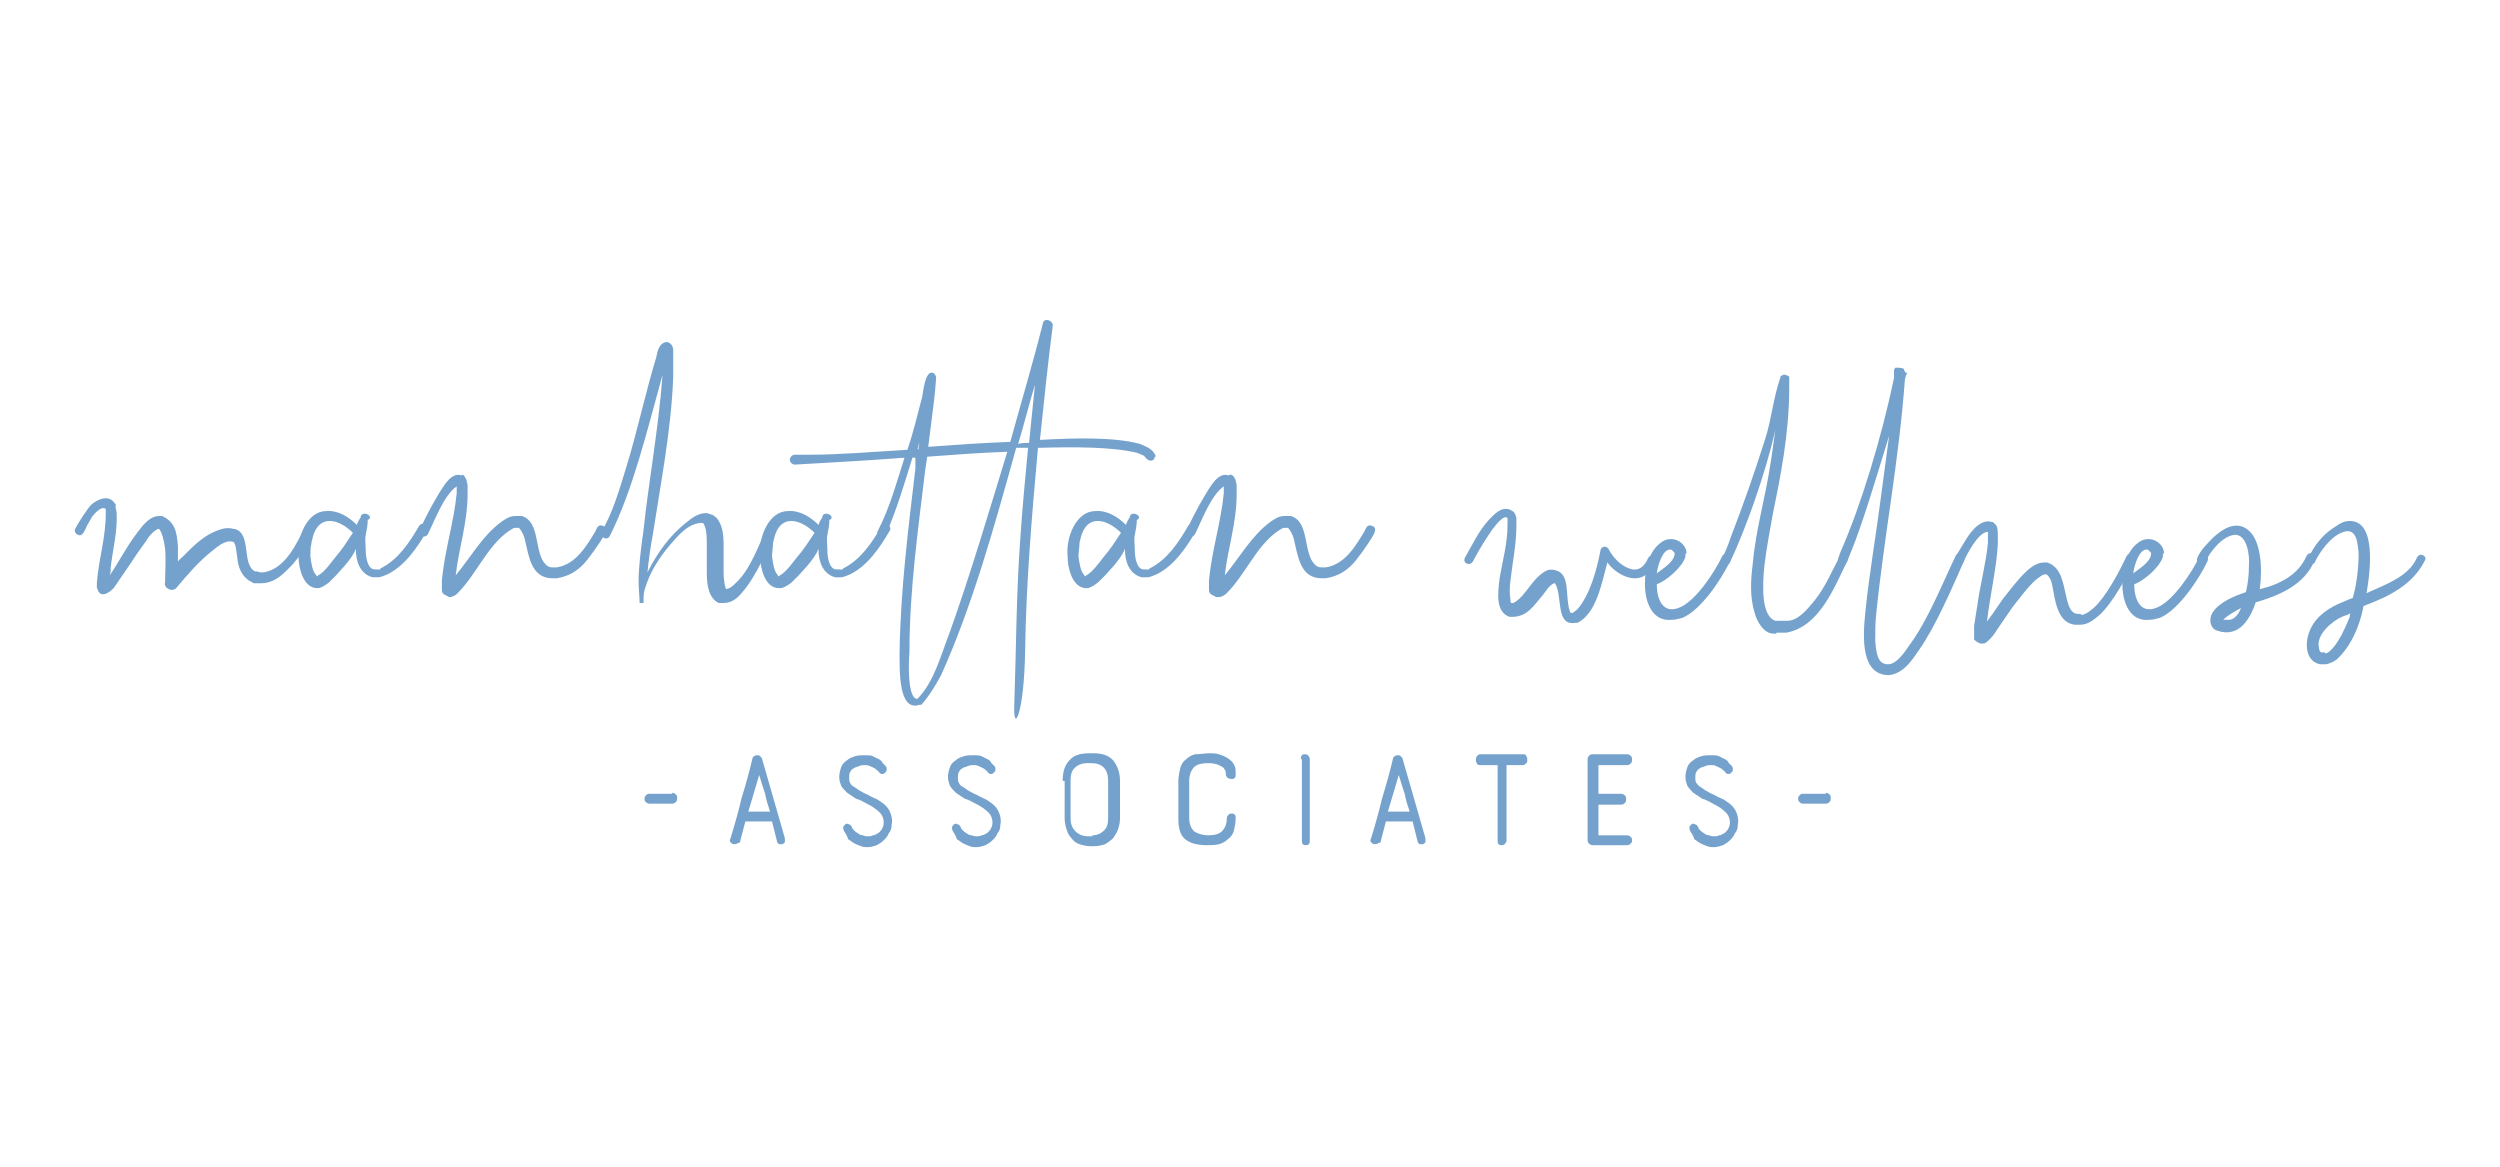 <svg xmlns="http://www.w3.org/2000/svg" xmlns:xlink="http://www.w3.org/1999/xlink" id="Layer_1" x="0px" y="0px" viewBox="0 0 252.9 118.1" style="enable-background:new 0 0 252.9 118.1;" xml:space="preserve"><style type="text/css">	.st0{fill:#75A2CC;}</style><g>	<g>		<g>			<path class="st0" d="M68,80.2c0.2,0,0.3,0.1,0.4,0.2c0.1,0.1,0.1,0.2,0.1,0.3c0,0.1,0,0.3-0.1,0.4c-0.1,0.1-0.2,0.2-0.4,0.2h-2.3    c-0.2,0-0.3-0.1-0.4-0.2c-0.1-0.1-0.1-0.2-0.1-0.3c0-0.1,0-0.2,0.1-0.3c0.1-0.1,0.2-0.2,0.3-0.2H68z"></path>			<path class="st0" d="M78.1,83.1h-2.7L74.9,85c0,0.2-0.1,0.3-0.3,0.3c-0.1,0.1-0.2,0.1-0.4,0.1c-0.1,0-0.2-0.1-0.3-0.2    c-0.1-0.1-0.1-0.2,0-0.4c0.4-1.3,0.8-2.7,1.1-4c0.4-1.3,0.8-2.7,1.1-4c0-0.1,0.1-0.3,0.2-0.3c0.1-0.1,0.2-0.1,0.3-0.1    c0.1,0,0.2,0,0.3,0.1c0.1,0.1,0.2,0.2,0.2,0.3l2.3,8c0,0.1,0,0.3,0,0.4c-0.1,0.1-0.2,0.2-0.3,0.2c-0.1,0-0.2,0-0.3,0    c-0.1-0.1-0.2-0.2-0.2-0.3L78.1,83.1z M75.7,82.1h2.2c-0.2-0.6-0.4-1.2-0.5-1.8c-0.2-0.6-0.4-1.2-0.6-1.9L75.7,82.1z"></path>			<path class="st0" d="M85.4,84.1c-0.1-0.2-0.1-0.3-0.1-0.4c0-0.1,0.1-0.2,0.2-0.3c0.1-0.1,0.2-0.1,0.4,0c0.1,0,0.2,0.1,0.3,0.3    c0,0.1,0.1,0.2,0.2,0.3c0.1,0.1,0.2,0.2,0.4,0.3c0.1,0.1,0.3,0.2,0.5,0.2c0.2,0.1,0.4,0.1,0.6,0.1c0.1,0,0.2,0,0.4-0.1    c0.2,0,0.3-0.1,0.5-0.2c0.2-0.1,0.3-0.3,0.4-0.4c0.1-0.2,0.2-0.4,0.2-0.7c0-0.3-0.1-0.7-0.4-1c-0.3-0.3-0.7-0.6-1.3-0.9    c-0.4-0.2-0.7-0.4-1.1-0.5c-0.3-0.2-0.6-0.4-0.9-0.6c-0.2-0.2-0.4-0.4-0.6-0.7c-0.1-0.3-0.2-0.5-0.2-0.9c0-0.4,0.1-0.7,0.2-1    c0.1-0.3,0.3-0.5,0.6-0.7c0.2-0.2,0.5-0.3,0.8-0.4c0.3-0.1,0.6-0.1,1-0.1c0.3,0,0.6,0,0.8,0.1c0.2,0.1,0.4,0.2,0.6,0.3    c0.2,0.1,0.3,0.2,0.4,0.4c0.1,0.1,0.2,0.2,0.3,0.3c0.1,0.1,0.1,0.3,0.1,0.4c0,0.1-0.1,0.2-0.2,0.3c-0.1,0.1-0.2,0.1-0.3,0.1    c-0.1,0-0.2-0.1-0.3-0.2c0-0.1-0.1-0.1-0.2-0.2c-0.1-0.1-0.2-0.2-0.3-0.2c-0.1-0.1-0.2-0.1-0.4-0.2s-0.3-0.1-0.5-0.1    c-0.2,0-0.4,0-0.6,0.1s-0.4,0.1-0.5,0.2c-0.2,0.1-0.3,0.2-0.4,0.4c-0.1,0.2-0.1,0.3-0.1,0.6c0,0.2,0,0.3,0.1,0.5s0.2,0.3,0.4,0.4    c0.2,0.1,0.4,0.3,0.6,0.4c0.2,0.1,0.5,0.3,0.8,0.4c0.3,0.2,0.6,0.3,1,0.5c0.3,0.2,0.6,0.4,0.8,0.6c0.2,0.2,0.4,0.5,0.5,0.8    c0.1,0.3,0.2,0.7,0.1,1.1c0,0.4-0.1,0.7-0.3,0.9c-0.1,0.3-0.3,0.5-0.5,0.7c-0.2,0.2-0.5,0.4-0.7,0.5c-0.3,0.1-0.6,0.2-0.9,0.2    c-0.2,0-0.5,0-0.7-0.1c-0.3-0.1-0.5-0.2-0.7-0.3c-0.2-0.1-0.4-0.3-0.6-0.4C85.7,84.5,85.5,84.3,85.4,84.1z"></path>			<path class="st0" d="M96.4,84.1c-0.1-0.2-0.1-0.3-0.1-0.4c0-0.1,0.1-0.2,0.2-0.3c0.1-0.1,0.2-0.1,0.4,0c0.1,0,0.2,0.1,0.3,0.3    c0,0.1,0.1,0.2,0.2,0.3c0.1,0.1,0.2,0.2,0.4,0.3c0.1,0.1,0.3,0.2,0.5,0.2c0.2,0.1,0.4,0.1,0.6,0.1c0.1,0,0.2,0,0.4-0.1    c0.2,0,0.3-0.1,0.5-0.2c0.2-0.1,0.3-0.3,0.4-0.4c0.1-0.2,0.2-0.4,0.2-0.7c0-0.3-0.1-0.7-0.4-1c-0.3-0.3-0.7-0.6-1.3-0.9    c-0.4-0.2-0.7-0.4-1.1-0.5c-0.3-0.2-0.6-0.4-0.9-0.6c-0.2-0.2-0.4-0.4-0.6-0.7c-0.1-0.3-0.2-0.5-0.2-0.9c0-0.4,0.1-0.7,0.2-1    c0.1-0.3,0.3-0.5,0.6-0.7c0.2-0.2,0.5-0.3,0.8-0.4c0.3-0.1,0.6-0.1,1-0.1c0.3,0,0.6,0,0.8,0.1c0.2,0.1,0.4,0.2,0.6,0.3    c0.2,0.1,0.3,0.2,0.4,0.4c0.1,0.1,0.2,0.2,0.3,0.3c0.1,0.1,0.1,0.3,0.1,0.4c0,0.1-0.1,0.2-0.2,0.3s-0.2,0.1-0.3,0.1    c-0.1,0-0.2-0.1-0.3-0.2c0-0.1-0.1-0.1-0.2-0.2c-0.1-0.1-0.2-0.2-0.3-0.2c-0.1-0.1-0.2-0.1-0.4-0.2s-0.3-0.1-0.5-0.1    c-0.2,0-0.4,0-0.6,0.1s-0.4,0.1-0.5,0.2c-0.2,0.1-0.3,0.2-0.4,0.4c-0.1,0.2-0.1,0.3-0.1,0.6c0,0.2,0,0.3,0.1,0.5s0.2,0.3,0.4,0.4    c0.2,0.1,0.4,0.3,0.6,0.4c0.2,0.1,0.5,0.3,0.8,0.4c0.3,0.2,0.6,0.3,1,0.5c0.3,0.2,0.6,0.4,0.8,0.6c0.2,0.2,0.4,0.5,0.5,0.8    c0.1,0.3,0.2,0.7,0.1,1.1c0,0.4-0.1,0.7-0.3,0.9c-0.1,0.3-0.3,0.5-0.5,0.7c-0.2,0.2-0.5,0.4-0.7,0.5c-0.3,0.1-0.6,0.2-0.9,0.2    c-0.2,0-0.5,0-0.7-0.1c-0.3-0.1-0.5-0.2-0.7-0.3c-0.2-0.1-0.4-0.3-0.6-0.4C96.7,84.5,96.5,84.3,96.4,84.1z"></path>			<path class="st0" d="M107.5,79c0-0.9,0.2-1.6,0.7-2.1c0.4-0.5,1.1-0.7,2-0.7h0.4c0.9,0,1.5,0.2,2,0.7c0.4,0.5,0.7,1.2,0.7,2.1    v3.8c0,0.4-0.1,0.8-0.2,1.1c-0.1,0.3-0.3,0.6-0.5,0.9c-0.2,0.2-0.5,0.4-0.8,0.6c-0.3,0.1-0.7,0.2-1.1,0.2h-0.4    c-0.4,0-0.8-0.1-1.1-0.2s-0.6-0.3-0.8-0.6c-0.2-0.2-0.4-0.5-0.5-0.9c-0.1-0.3-0.2-0.7-0.2-1.1V79z M110.5,84.5    c0.5,0,0.9-0.2,1.2-0.5c0.3-0.3,0.4-0.7,0.4-1.3V79c0-1.2-0.6-1.8-1.7-1.8h-0.4c-0.6,0-1,0.2-1.3,0.5c-0.3,0.3-0.4,0.7-0.4,1.3    v3.8c0,0.6,0.2,1,0.5,1.3c0.3,0.3,0.7,0.5,1.3,0.5H110.5z"></path>			<path class="st0" d="M122.3,76.2c0.3,0,0.7,0,1,0.1c0.3,0.1,0.6,0.2,0.9,0.4c0.3,0.2,0.5,0.4,0.6,0.6c0.2,0.3,0.2,0.6,0.2,1    c0,0.2,0,0.3-0.1,0.4c-0.1,0.1-0.2,0.1-0.3,0.1c-0.1,0-0.2,0-0.4-0.1c-0.1-0.1-0.2-0.2-0.2-0.4c0,0,0-0.1,0-0.2    c0-0.1-0.1-0.2-0.2-0.4c-0.1-0.1-0.3-0.2-0.5-0.3c-0.2-0.1-0.6-0.2-1-0.2c-0.7,0-1.2,0.1-1.5,0.4c-0.3,0.3-0.5,0.8-0.5,1.4v3.7    c0,0.7,0.2,1.1,0.5,1.4c0.3,0.2,0.8,0.4,1.4,0.4c0.6,0,1.1-0.1,1.4-0.4s0.5-0.7,0.5-1.3c0-0.2,0.1-0.3,0.2-0.4    c0.1-0.1,0.2-0.1,0.3-0.1c0.1,0,0.2,0,0.3,0.1c0.1,0.1,0.1,0.2,0.1,0.4c0,0.5-0.1,0.9-0.2,1.3c-0.1,0.3-0.3,0.6-0.6,0.8    c-0.2,0.2-0.5,0.4-0.9,0.5c-0.4,0.1-0.7,0.1-1.2,0.1c-1,0-1.7-0.2-2.2-0.6c-0.5-0.4-0.7-1.1-0.7-2.1v-3.7c0-0.5,0.1-1,0.2-1.4    c0.1-0.4,0.3-0.7,0.6-0.9c0.2-0.2,0.5-0.4,0.9-0.5C121.4,76.3,121.9,76.2,122.3,76.2z"></path>			<path class="st0" d="M131.6,76.8c0-0.2,0-0.3,0.1-0.4c0.1-0.1,0.2-0.1,0.3-0.1s0.2,0,0.3,0.1s0.2,0.2,0.2,0.4v8.2    c0,0.2,0,0.3-0.1,0.4c-0.1,0.1-0.2,0.1-0.3,0.1c-0.1,0-0.2,0-0.3-0.1c-0.1-0.1-0.1-0.2-0.1-0.4V76.8z"></path>			<path class="st0" d="M142.9,83.1h-2.7l-0.5,1.9c0,0.2-0.1,0.3-0.3,0.3c-0.1,0.1-0.2,0.1-0.4,0.1c-0.1,0-0.2-0.1-0.3-0.2    c-0.1-0.1-0.1-0.2,0-0.4c0.4-1.3,0.8-2.7,1.1-4c0.4-1.3,0.8-2.7,1.1-4c0-0.1,0.1-0.3,0.2-0.3c0.1-0.1,0.2-0.1,0.3-0.1    c0.1,0,0.2,0,0.3,0.1c0.1,0.1,0.2,0.2,0.2,0.3l2.3,8c0,0.1,0,0.3,0,0.4c-0.1,0.1-0.2,0.2-0.3,0.2c-0.1,0-0.2,0-0.3,0    c-0.1-0.1-0.2-0.2-0.2-0.3L142.9,83.1z M140.4,82.1h2.2c-0.2-0.6-0.4-1.2-0.5-1.8c-0.2-0.6-0.4-1.2-0.6-1.9L140.4,82.1z"></path>			<path class="st0" d="M154.1,76.3c0.2,0,0.3,0.1,0.3,0.2c0.1,0.1,0.1,0.2,0.1,0.4s0,0.2-0.1,0.3c-0.1,0.1-0.2,0.2-0.3,0.2h-1.7    v7.6c0,0.2-0.1,0.3-0.2,0.4s-0.2,0.1-0.3,0.1c-0.1,0-0.2,0-0.3-0.1c-0.1-0.1-0.1-0.2-0.1-0.4v-7.6h-1.8c-0.2,0-0.3-0.1-0.3-0.2    c-0.1-0.1-0.1-0.2-0.1-0.3s0-0.3,0.1-0.4c0.1-0.1,0.2-0.2,0.3-0.2H154.1z"></path>			<path class="st0" d="M160.6,76.8c0-0.2,0.1-0.3,0.2-0.4c0.1-0.1,0.2-0.1,0.4-0.1h3.4c0.2,0,0.3,0.1,0.4,0.2    c0.1,0.1,0.1,0.2,0.1,0.3c0,0.1,0,0.3-0.1,0.4c-0.1,0.1-0.2,0.2-0.4,0.2h-2.9v2.9h2.3c0.2,0,0.3,0.1,0.4,0.2    c0.1,0.1,0.1,0.2,0.1,0.3c0,0.1,0,0.3-0.1,0.4c-0.1,0.1-0.2,0.2-0.4,0.2h-2.3v3.1h2.9c0.2,0,0.3,0.1,0.4,0.2    c0.1,0.1,0.1,0.2,0.1,0.3c0,0.1,0,0.2-0.1,0.3c-0.1,0.1-0.2,0.2-0.4,0.2h-3.4c-0.1,0-0.2,0-0.4-0.1c-0.1-0.1-0.2-0.2-0.2-0.4    V76.8z"></path>			<path class="st0" d="M171,84.1c-0.1-0.2-0.1-0.3-0.1-0.4c0-0.1,0.1-0.2,0.2-0.3c0.1-0.1,0.2-0.1,0.4,0c0.1,0,0.2,0.1,0.3,0.3    c0,0.1,0.1,0.2,0.2,0.3c0.1,0.1,0.2,0.2,0.4,0.3c0.1,0.1,0.3,0.2,0.5,0.2c0.2,0.1,0.4,0.1,0.6,0.1c0.1,0,0.2,0,0.4-0.1    c0.2,0,0.3-0.1,0.5-0.2c0.2-0.1,0.3-0.3,0.4-0.4c0.1-0.2,0.2-0.4,0.2-0.7c0-0.3-0.1-0.7-0.4-1c-0.3-0.3-0.7-0.6-1.3-0.9    c-0.4-0.2-0.7-0.4-1.1-0.5c-0.3-0.2-0.6-0.4-0.9-0.6c-0.2-0.2-0.4-0.4-0.6-0.7c-0.1-0.3-0.2-0.5-0.2-0.9c0-0.4,0.1-0.7,0.2-1    c0.1-0.3,0.3-0.5,0.6-0.7c0.2-0.2,0.5-0.3,0.8-0.4c0.3-0.1,0.6-0.1,1-0.1c0.3,0,0.6,0,0.8,0.1c0.2,0.1,0.4,0.2,0.6,0.3    c0.2,0.1,0.3,0.2,0.4,0.4c0.1,0.1,0.2,0.2,0.3,0.3c0.1,0.1,0.1,0.3,0.1,0.4c0,0.1-0.1,0.2-0.2,0.3c-0.1,0.1-0.2,0.1-0.3,0.1    c-0.1,0-0.2-0.1-0.3-0.2c0-0.1-0.1-0.1-0.2-0.2c-0.1-0.1-0.2-0.2-0.3-0.2c-0.1-0.1-0.2-0.1-0.4-0.2c-0.1-0.1-0.3-0.1-0.5-0.1    c-0.2,0-0.4,0-0.6,0.1c-0.2,0.1-0.4,0.1-0.5,0.2c-0.2,0.1-0.3,0.2-0.4,0.4c-0.1,0.2-0.1,0.3-0.1,0.6c0,0.2,0,0.3,0.1,0.5    c0.1,0.1,0.2,0.3,0.4,0.4c0.2,0.1,0.4,0.3,0.6,0.4c0.2,0.1,0.5,0.3,0.8,0.4c0.3,0.2,0.6,0.3,1,0.5c0.3,0.2,0.6,0.4,0.8,0.6    c0.2,0.2,0.4,0.5,0.5,0.8c0.1,0.3,0.2,0.7,0.1,1.1c0,0.4-0.1,0.7-0.3,0.9c-0.1,0.3-0.3,0.5-0.5,0.7c-0.2,0.2-0.5,0.4-0.7,0.5    c-0.3,0.1-0.6,0.2-0.9,0.2c-0.2,0-0.5,0-0.7-0.1c-0.3-0.1-0.5-0.2-0.7-0.3c-0.2-0.1-0.4-0.3-0.6-0.4    C171.3,84.5,171.1,84.3,171,84.1z"></path>			<path class="st0" d="M184.7,80.2c0.2,0,0.3,0.1,0.4,0.2c0.1,0.1,0.1,0.2,0.1,0.3c0,0.1,0,0.3-0.1,0.4c-0.1,0.1-0.2,0.2-0.4,0.2    h-2.3c-0.2,0-0.3-0.1-0.4-0.2c-0.1-0.1-0.1-0.2-0.1-0.3c0-0.1,0-0.2,0.1-0.3c0.1-0.1,0.2-0.2,0.3-0.2H184.7z"></path>		</g>	</g>	<g>		<g>			<path class="st0" d="M159.6,63h-0.2c-2.1,0.4-1.3-2.8-2.1-4c-0.5,0-1.1,1.1-1.4,1.4c-0.7,0.8-1.4,2-2.9,2c-0.1,0-0.2,0-0.3,0    c-1.4-0.5-1.2-2.3-1-3.9c0.3-1.8,0.8-3.5,0.8-5.4c0-0.2,0-0.3,0-0.5c0-0.1,0-0.2,0-0.2c-0.7-0.7-3.1,3.6-3.5,4.4    c-0.3,0.5-1.1,0.2-0.8-0.4c0.8-1.4,1.4-2.7,2.4-3.8c0.5-0.5,1.4-1.6,2.4-0.9c0,0,0.2,0.1,0.2,0.2c0.1,0.1,0.2,0.4,0.2,0.6    c0,0.2,0,0.4,0,0.6c0,2-0.4,3.8-0.6,5.6c-0.1,0.7-0.1,1.4,0,2c0,0.1,0,0.3,0.1,0.3h0.2c1.3-0.7,1.9-2.6,3.4-3.3    c0.2-0.1,0.6-0.1,0.9,0c1.5,0.4,0.9,2.7,1.4,4.1c0,0.1,0.1,0.2,0.1,0.2h0.1l0.1,0c0.1-0.1,0.3-0.2,0.5-0.4    c1.2-1.4,1.9-3.8,2.3-5.9c0-0.2,0.2-0.4,0.4-0.4c0.2,0,0.3,0.1,0.4,0.2c0.4,0.8,1.2,1.7,2.1,2c1,0.4,1.6-0.3,1.9-1    c0.3-0.6,1.1-0.3,0.8,0.3c-0.3,0.8-1,1.7-2.1,1.7c-1.2,0-2.3-0.9-2.8-1.6C162,59.1,161.5,62,159.6,63z"></path>			<path class="st0" d="M170.5,56c0,0.1,0,0.2,0,0.3c-0.3,1.1-2,2.5-2.9,2.8c0,1.5,0.6,3,2.2,2.4c1.7-0.6,3.7-3.7,4.4-5.2    c0.3-0.6,1.1-0.2,0.8,0.5c-0.8,1.7-2.9,4.9-4.8,5.7c-0.4,0.1-0.7,0.2-1.1,0.2c-1.9,0.2-2.7-1.7-2.7-3.6c0-1.8,0.5-3.4,1.6-4.2    c1-0.8,2.4-0.2,2.6,0.9V56z M169,55.6c-0.8-0.1-1.3,1.6-1.4,2.4c0.5-0.4,1.7-1.1,1.8-1.9v-0.2C169.3,55.9,169.2,55.6,169,55.6z"></path>			<path class="st0" d="M179.7,64.1c-0.1,0-0.2,0-0.3,0c-1,0-1.7-1.3-1.9-2.1c-0.5-1.6-0.4-3.3-0.2-4.9c0.3-3.5,1.3-6.8,1.8-10.2    c0.2-1.1,0.3-2.2,0.5-3.4c-1.1,4.7-3,10-4.6,13.4c-0.2,0.5-1.1,0.2-0.8-0.4c0.3-0.6,0.6-1.3,0.9-2.2c1.2-3.1,2.4-6.5,3.5-10    c0.6-1.9,0.8-4.1,1.5-6.1l0,0c0,0,0,0,0-0.1c0,0,0.2-0.2,0.4-0.2c0.2,0,0.5,0.2,0.5,0.2c0,0,0,0.1,0,0.1v1c0,4.7-0.9,9.1-1.7,13    c-0.3,1.7-0.6,3.3-0.8,4.9c-0.2,1.9-0.4,5.2,1.1,5.7c0.1,0,0.1,0,0.2,0c0,0,0.1,0,0.2,0h0.4c0.1,0,0.2,0,0.2,0l0.2,0    c1.2,0,2.2-1.4,2.8-2.1c1.1-1.4,1.7-2.9,2.5-4.4c0.3-0.5,1.1-0.2,0.8,0.4c-1.3,2.6-2.8,6.7-6.2,7.3c-0.1,0-0.2,0-0.3,0H179.7z"></path>			<path class="st0" d="M191,67.2c0.9,0,1.8-1.4,2.2-2c1.8-2.4,3.4-6.4,4.6-8.9c0.3-0.7,1.1-0.2,0.9,0.4c-1.1,2.5-2.9,6.7-4.6,9.1    c-0.7,1-1.5,2.3-3,2.5c-2.8,0-2.7-3.6-2.4-6.4c0.4-3.9,1.1-7.9,1.6-11.8l0.8-6c-1.3,4.2-2.7,9-4,12.1c-0.3,0.6-0.3,1.1-0.9,0.9    c-0.5-0.2-0.2-0.7,0-1.3c2-4.5,4.2-11.7,5.4-17.6l0-0.4l0-0.2l0-0.1c0,0,0,0,0-0.1c0,0,0,0,0.1-0.1c-0.3-0.2,1.1-0.1,0.9,0.1    c0.1,0.2,0.1,0.1,0.1,0.2c0,0.1,0.1,0.1,0.2,0.1v0.1l-0.1,0.2l-0.1,0.4c-0.6,8.2-2.1,15.8-2.9,23.7c-0.1,0.9-0.1,1.9-0.1,2.7    C189.8,66,189.9,67.2,191,67.2z"></path>			<path class="st0" d="M210.5,62.2c0.5,0,0.9-0.4,1.3-0.7c1.3-1.2,2.6-3.7,3.3-5.2c0.3-0.6,1.2-0.3,0.9,0.3    c-0.8,1.6-2.2,4.3-3.6,5.6c-0.5,0.4-1.1,1-2,1h-0.5c-1.8-0.2-2-2.5-2.3-4c-0.1-0.6-0.4-1-0.6-1.1c0,0,0,0,0,0c0,0,0,0-0.1,0l0,0    c-0.3,0-0.6,0.3-0.9,0.5c-0.9,0.8-1.6,1.8-2.4,2.8l-1.1,1.6c-0.5,0.7-0.9,1.5-1.6,2c0,0-0.1,0.1-0.3,0.1h-0.3    c-0.2-0.1-0.4-0.2-0.6-0.4c0,0,0-0.1,0-0.1c0,0,0-0.1,0-0.2c0-0.5,0-0.8,0-1.1l0.3-1.9c0.3-2.2,0.9-4.4,1.1-6.5    c0-0.2,0-0.5,0-0.7v-0.4c-1,0-2.2,2.4-2.5,3.1c-0.3,0.5-1,0-0.8-0.5c0.3-0.6,0.6-1,1-1.7c0.3-0.5,1.4-2.3,2.7-1.9h0l0.1,0    c0,0,0.2,0.2,0.3,0.3c0.2,0.2,0.2,0.8,0.2,1.1V55c-0.1,2.3-0.8,5.3-1.1,7.9c0.1-0.2,0.3-0.4,0.5-0.7l1.1-1.6c0.8-1,1.6-2.1,2.6-3    c0.4-0.3,0.9-0.7,1.6-0.7h0.3c1.5,0.5,1.6,2.2,2,3.8c0.2,0.7,0.4,1.3,1,1.4H210.5z"></path>			<path class="st0" d="M218.8,56c0,0.1,0,0.2,0,0.3c-0.3,1.1-2,2.5-2.9,2.8c0,1.5,0.6,3,2.2,2.4c1.7-0.6,3.7-3.7,4.4-5.2    c0.3-0.6,1.1-0.2,0.8,0.5c-0.8,1.7-2.9,4.9-4.8,5.7c-0.4,0.1-0.7,0.2-1.1,0.2c-1.9,0.2-2.7-1.7-2.7-3.6c0-1.8,0.5-3.4,1.6-4.2    c1-0.8,2.4-0.2,2.6,0.9V56z M217.2,55.6c-0.8-0.1-1.3,1.6-1.4,2.4c0.5-0.4,1.7-1.1,1.8-1.9v-0.2    C217.5,55.9,217.4,55.6,217.2,55.6z"></path>			<path class="st0" d="M226.1,54.1c-1.3,0.1-2.5,1.7-3,2.7c-0.2,0.5-1.1,0.2-0.8-0.4c0.2-0.5,0.6-1,0.9-1.3    c0.7-0.8,2.6-2.8,4.2-1.5c1.3,1,1.5,3.8,1.2,6c2.1-0.5,3.9-1.5,4.7-3.3c0.3-0.7,1.1-0.2,0.8,0.5c-1,2.3-3.4,3.4-5.8,4.1    c0,0,0,0-0.1,0c-0.5,1.5-1.6,3.7-3.9,2.9c-0.7-0.2-0.9-1.1-0.5-1.8c0.7-1.1,2.2-1.7,3.4-2.1v0c0.2-0.9,0.3-1.7,0.3-2.6    C227.6,56.1,227.3,54.1,226.1,54.1z M226.7,61.5c-0.7,0.4-1.3,0.7-1.8,1.2h0.1c0.2,0,0.4,0,0.5,0C226,62.7,226.5,62.1,226.7,61.5    z"></path>			<path class="st0" d="M233.6,56.3c0.5-1.1,1.3-2.1,2.3-2.8c0.5-0.3,1-0.8,1.8-0.8c2.7,0,2.1,5,1.7,7.3c2-0.9,4.3-1.7,5.1-3.6    c0.3-0.6,1.1-0.1,0.8,0.3c-1.2,2.4-3.5,3.6-6.2,4.6c-0.4,2.1-1.3,4.1-2.7,5.4c-0.3,0.2-0.6,0.4-1.1,0.5h-0.6    c-1.5-0.3-1.6-2.2-1-3.5c0.6-1.4,2-2.3,3.3-2.8l0.7-0.3c0.1,0,0.2-0.1,0.3-0.1c0.4-1.3,0.6-3.1,0.6-4.5c-0.1-1.1-0.2-2.6-1.5-2.2    c-1.3,0.4-2.4,2-2.9,3C234.1,57.3,233.3,56.9,233.6,56.3z M235.2,66.1c0.3,0,0.6-0.3,1-0.8c0.6-0.8,1.1-1.9,1.5-2.9    c0-0.1,0-0.3,0.1-0.4c-0.2,0.2-0.7,0.3-0.9,0.4c-0.9,0.4-2.7,1.8-2.3,3.2c0,0.2,0.1,0.3,0.2,0.4c0,0,0.1,0,0.1,0H235.2z"></path>		</g>		<g>			<path class="st0" d="M80.4,47c-0.2,0-0.5-0.2-0.5-0.5c0-0.2,0.2-0.5,0.5-0.5c0,0,0.5,0,1.5,0c3,0,6.5-0.3,9.9-0.5    c0.6-1.8,1-3.5,1.5-5.4c0.1-0.6,0.3-2.5,1-2.4c0.2,0,0.4,0.3,0.4,0.5c-0.1,1.6-0.3,3.1-0.5,4.6l-0.3,2.4c2.7-0.2,5.5-0.4,8.3-0.5    c1.1-4,2.3-8,3.3-12h0c0.1-0.6,1-0.3,1,0.2c-0.5,3.9-0.9,7.8-1.3,11.6c3.5-0.2,7.5-0.3,10.1,0.4c0.7,0.3,1.3,0.5,1.6,1.2    c0,0.1,0,0.2-0.1,0.1c0,0.2-0.1,0.4-0.4,0.4c-0.3,0-0.5-0.3-0.6-0.4c0-0.1-0.3-0.2-0.8-0.4c-2.5-0.6-6.3-0.6-9.8-0.5h-0.2    c-0.6,6.7-1.2,13.6-1.3,20.6c-0.1,6.3-1.2,8.4-1.1,5.5c0.2-5.8,0.2-11.2,0.6-16.7c0.2-3.1,0.5-6.3,0.8-9.4c-0.4,0-0.8,0-1.2,0    c-2.2,7.9-4.4,15.9-7.6,23c-0.6,1.1-1.2,2.1-2,3h0l-0.1,0h-0.1C90.9,72,91,67.9,91,66c0.1-6.5,0.9-12.6,1.6-18.6l0-1.1h-0.3v0    c-0.8,2.6-1.6,5.3-2.7,7.8c-0.2,0.5-1.1,0.2-0.8-0.4c1.2-2.3,1.9-4.9,2.7-7.4C87.7,46.6,83.7,46.8,80.4,47z M92.8,70.7    C92.8,70.7,92.9,70.7,92.8,70.7c1.7-1.7,2.4-4.5,3.3-6.8c2.1-5.9,3.9-12,5.8-18.2c-2.7,0.1-5.5,0.3-8.1,0.5l-0.2,1.3    c-0.7,5.9-1.6,12.1-1.6,18.5C91.9,67.1,91.8,70.7,92.8,70.7z M92.9,45.5l0.1-0.7c-0.1,0.2-0.1,0.4-0.2,0.7    C92.8,45.4,92.9,45.4,92.9,45.5z M104.1,44.8c0.2-1.9,0.4-3.9,0.6-5.9c-0.6,2-1.1,4-1.7,6C103.4,44.8,103.8,44.8,104.1,44.8z"></path>			<path class="st0" d="M16.1,53.5L16.1,53.5c-0.4,0-1.1,0.8-1.3,1.2l-1,1.4c-0.7,1.1-1.5,2.2-2.3,3.4c-0.5,0.5-1.3,1-1.6,0.2    c0-0.1-0.1-0.2-0.1-0.2c0-0.3,0-0.4,0-0.6c0.2-2.4,0.9-4.5,0.9-7c0-0.1,0-0.3,0-0.3v0l0-0.1c-0.4-0.4-1.2,0.5-1.4,0.8    c-0.1,0.2-0.3,0.5-0.4,0.7c-0.2,0.3-0.5,1.4-1,1.1c-0.3-0.1-0.4-0.4-0.3-0.6c0.3-0.6,1.4-2.3,1.7-2.5c0.6-0.5,1.7-1,2.3-0.1    c0,0,0.1,0.1,0.1,0.1c0,0,0,0,0,0l0,0.1c0,0,0,0.1,0,0.2c0,0.2,0.1,0.4,0.1,0.6c0.1,1.9-0.4,3.7-0.6,5.5c0,0.3,0,0.5-0.1,0.8    c0.9-1.3,1.7-2.9,2.7-4.2c0.4-0.5,1.2-1.8,2.3-1.8h0.3c1.3,0.6,1.5,1.6,1.6,3.1v1.5c0.1-0.1,0.2-0.3,0.4-0.4    c1.2-1.2,2.3-2.4,4.1-2.9c0.3-0.1,0.8-0.1,1.1,0h0.1c1.8,0.4,0.7,3.6,2.1,4.3H26l0.3,0.1h0.4c2.2-0.4,3.3-2.9,4.2-4.7    c0.2-0.5,1.1-0.2,0.9,0.4c-0.4,0.8-0.9,1.7-1.3,2.4l-0.9,1.1c-0.8,0.8-1.7,1.9-3.2,1.9c-0.1,0-0.3,0-0.5,0c-0.1,0-0.1,0-0.2,0    c-0.1,0-0.2-0.1-0.2-0.1h0l0,0c-0.9-0.4-1.4-1.3-1.5-2.5c-0.1-0.6-0.1-1.3-0.4-1.6c0,0,0,0,0,0h-0.1c-0.7-0.2-1.5,0.5-2,0.9    c-1.4,1.1-2.5,2.4-3.6,3.7c-0.4,0.6-1.4,0.1-1.2-0.5l0,0c0-1.1,0.1-2.3,0-3.4C16.6,54.7,16.4,53.9,16.1,53.5z"></path>			<path class="st0" d="M32.1,59.5c-1.4,0-1.9-2-1.9-3.2c-0.2-2,0.9-4.6,2.8-4.6c1.3-0.1,2.4,0.7,3.1,1.4c0.1-0.3,0.2-0.5,0.4-0.8    v-0.1c0.3-0.6,1.4,0.1,0.7,0.4c0,0.5-0.1,1-0.2,1.5c-0.1,0.5,0,1,0,1.6c0,0.7,0.2,1.9,0.9,1.9h0.3c0,0,0.2,0.1,0.3-0.1    c1.8-0.9,2.9-2.6,3.9-4.3c0.3-0.5,1.1,0,0.8,0.5c-1,1.7-2.2,3.5-4,4.4c-0.3,0.1-0.6,0.3-1,0.3h-0.5c-1.2-0.3-1.7-1.5-1.7-2.8    v-0.1c-0.2,0.6-0.7,1.2-1.1,1.7l-0.9,1l-0.7,0.7c-0.1,0.1-0.7,0.5-0.8,0.5h0C32.4,59.5,32.2,59.5,32.1,59.5z M31.4,56.3    c0.1,0.7,0.2,1.5,0.6,1.9c0,0,0,0.1,0.1,0.1c0,0,0.1-0.1,0.1-0.1c0.6-0.3,1.3-1.3,1.7-1.8c0.7-0.8,1.2-1.6,1.8-2.5    c-1.4-1.4-3.5-2-4.1,0.6c0,0.1-0.1,0.3-0.1,0.5C31.4,55.4,31.4,55.8,31.4,56.3z"></path>			<path class="st0" d="M47,48.2C47,48.2,47,48.2,47,48.2c0.1,0.2,0.2,0.3,0.2,0.4c0,0.2,0.1,0.3,0.1,0.5v0.9c0,2.9-0.9,5.5-1.2,8.2    c1.5-1.8,2.7-4,4.6-5.4c0.3-0.2,0.8-0.6,1.4-0.6h0.4l0.1,0c0,0,0.1,0,0.2,0c1.9,0.6,1.2,3.7,2.4,4.9c0.2,0.2,0.4,0.3,0.7,0.3h0.4    c2-0.3,3.1-2.3,3.9-3.6c0.2-0.4,0.3-0.8,0.8-0.6c0.3,0.1,0.4,0.3,0.2,0.8c-0.6,1.1-1.8,2.7-2.2,3.1c-0.6,0.6-1.4,1.2-2.7,1.4    h-0.4c-2.2,0-2.4-2.3-2.8-3.9c-0.1-0.5-0.4-1-0.6-1.2c0,0,0,0-0.1,0h-0.1l-0.1,0h0c0,0,0,0-0.1,0c-0.2,0-0.4,0.2-0.6,0.3    c-2.2,1.5-3.3,4.4-5.2,6.3c-0.1,0.1-0.3,0.3-0.7,0.4h-0.2c-0.2-0.2-0.7-0.2-0.7-0.7v-0.5c0-0.2,0-0.3,0-0.5    c0.3-3.1,1.2-5.8,1.5-8.8c0-0.2,0-0.5,0-0.7v0c-1.3,0.9-2.2,3.4-2.9,4.8c-0.3,0.6-1.1,0.1-0.8-0.5c0.7-1.5,1.6-3.2,2.5-4.5    c0.3-0.4,0.9-1.2,1.7-0.9h0C46.8,47.9,46.9,48.1,47,48.2z"></path>			<path class="st0" d="M73.3,59.6c0.5,0,0.8-0.3,1.1-0.6c1.5-1.3,2.5-4.2,3.2-5.7c0.2-0.6,1.1-0.2,0.8,0.5    c-0.7,1.7-1.9,4.5-3.3,6.1c-0.4,0.5-1,1.1-1.9,1.1c0,0-0.1,0-0.2,0c-0.1,0-0.2,0-0.2,0l-0.1,0h0l0,0h0c-1-0.5-1.2-1.8-1.2-3    c0-0.9,0-1.8,0-2.7c0-0.9,0-2-0.4-2.4c0,0-0.1,0-0.1,0c-1.4,0-2.5,1.4-3.2,2.2c-1.1,1.3-2.1,2.8-2.6,4.6    c-0.1,0.4-0.1,0.7-0.1,0.9v0.3l0,0c0,0,0,0,0,0.1l0,0c0,0,0,0,0,0c0,0,0,0-0.1,0c0,0,0,0,0,0h-0.2l0,0c0,0,0,0-0.1,0l0,0    c0,0,0,0,0,0c0,0,0,0,0-0.1c0,0,0,0,0,0c0-0.5-0.1-1.3-0.1-2.1c0-1.3,0.2-3.1,0.5-5.2c0.5-4.7,1.5-10.2,1.9-15.4v-0.2    c-1.6,5.8-3,11.6-5.3,16.2c-0.3,0.6-1.1,0.1-0.8-0.5c1-1.7,1.7-3.9,2.5-6.6c1-3.2,1.9-7.4,3-11c0.1-0.6,0.3-1.4,1-1.5    c0.4,0,0.7,0.4,0.7,0.8c0,0.2,0,0.4,0,0.6v1.1c0,0.4,0,0.7,0,1.1c-0.2,5.3-1.3,10.9-2,15.5c-0.3,1.7-0.5,3-0.6,4.2    c1-2,2.3-3.8,4-5.1c0.5-0.4,1.1-0.9,2-0.9c0.2,0.1,0.4,0.1,0.6,0.2c0.1,0,0.2,0.2,0.3,0.2c0.7,0.7,0.8,1.8,0.8,2.9    c0,0.9,0,1.8,0,2.7c0,0.6,0.1,1.7,0.4,1.9c0,0,0,0,0,0L73.3,59.6L73.3,59.6z"></path>			<path class="st0" d="M78.8,59.5c-1.4,0-1.9-2-1.9-3.2c-0.2-2,0.9-4.6,2.8-4.6c1.3-0.1,2.4,0.7,3.1,1.4c0.1-0.3,0.2-0.5,0.4-0.8    v-0.1c0.3-0.6,1.4,0.1,0.7,0.4c0,0.5-0.1,1-0.2,1.5c-0.1,0.5,0,1,0,1.6c0,0.7,0.2,1.9,0.9,1.9H85c0,0,0.2,0.1,0.3-0.1    c1.8-0.9,2.9-2.6,3.9-4.3c0.3-0.5,1.1,0,0.8,0.5c-1,1.7-2.2,3.5-4,4.4c-0.3,0.1-0.6,0.3-1,0.3h-0.5c-1.2-0.3-1.7-1.5-1.7-2.8    v-0.1c-0.2,0.6-0.7,1.2-1.1,1.7l-0.9,1l-0.7,0.7c-0.1,0.1-0.7,0.5-0.8,0.5h0C79.1,59.5,79,59.5,78.8,59.5z M78.1,56.3    c0.1,0.7,0.2,1.5,0.6,1.9c0,0,0,0.1,0.1,0.1c0,0,0.1-0.1,0.1-0.1c0.6-0.3,1.3-1.3,1.7-1.8c0.7-0.8,1.2-1.6,1.8-2.5    c-1.4-1.4-3.5-2-4.1,0.6c0,0.1-0.1,0.3-0.1,0.5C78.2,55.4,78.1,55.8,78.1,56.3z"></path>			<path class="st0" d="M109.9,59.5c-1.4,0-1.9-2-1.9-3.2c-0.2-2,0.9-4.6,2.8-4.6c1.3-0.1,2.4,0.7,3.1,1.4c0.1-0.3,0.2-0.5,0.4-0.8    v-0.1c0.3-0.6,1.4,0.1,0.7,0.4c0,0.5-0.1,1-0.2,1.5c-0.1,0.5,0,1,0,1.6c0,0.7,0.2,1.9,0.9,1.9h0.3c0,0,0.2,0.1,0.3-0.1    c1.8-0.9,2.9-2.6,3.9-4.3c0.3-0.5,1.1,0,0.8,0.5c-1,1.7-2.2,3.5-4,4.4c-0.3,0.1-0.6,0.3-1,0.3h-0.5c-1.2-0.3-1.7-1.5-1.7-2.8    v-0.1c-0.2,0.6-0.7,1.2-1.1,1.7l-0.9,1l-0.7,0.7c-0.1,0.1-0.7,0.5-0.8,0.5h0C110.2,59.5,110,59.5,109.9,59.5z M109.1,56.3    c0.1,0.7,0.2,1.5,0.6,1.9c0,0,0,0.1,0.1,0.1c0,0,0.1-0.1,0.1-0.1c0.6-0.3,1.3-1.3,1.7-1.8c0.7-0.8,1.2-1.6,1.8-2.5    c-1.4-1.4-3.5-2-4.1,0.6c0,0.1-0.1,0.3-0.1,0.5C109.2,55.4,109.1,55.8,109.1,56.3z"></path>			<path class="st0" d="M124.8,48.2C124.8,48.2,124.8,48.2,124.8,48.2c0.1,0.2,0.2,0.3,0.2,0.4c0,0.2,0.1,0.3,0.1,0.5v0.9    c0,2.9-0.9,5.5-1.2,8.2c1.5-1.8,2.7-4,4.6-5.4c0.3-0.2,0.8-0.6,1.4-0.6h0.4l0.1,0c0,0,0.1,0,0.2,0c1.9,0.6,1.2,3.7,2.4,4.9    c0.2,0.2,0.4,0.3,0.7,0.3h0.4c2-0.3,3.1-2.3,3.9-3.6c0.2-0.4,0.3-0.8,0.8-0.6c0.3,0.1,0.4,0.3,0.2,0.8c-0.6,1.1-1.8,2.7-2.2,3.1    c-0.6,0.6-1.4,1.2-2.7,1.4h-0.4c-2.2,0-2.4-2.3-2.8-3.9c-0.1-0.5-0.4-1-0.6-1.2c0,0,0,0-0.1,0h-0.1l-0.1,0h0c0,0,0,0-0.1,0    c-0.2,0-0.4,0.2-0.6,0.3c-2.2,1.5-3.3,4.4-5.2,6.3c-0.1,0.1-0.3,0.3-0.7,0.4H123c-0.2-0.2-0.7-0.2-0.7-0.7v-0.5    c0-0.2,0-0.3,0-0.5c0.3-3.1,1.2-5.8,1.5-8.8c0-0.2,0-0.5,0-0.7v0c-1.3,0.9-2.2,3.4-2.9,4.8c-0.3,0.6-1.1,0.1-0.8-0.5    c0.7-1.5,1.6-3.2,2.5-4.5c0.3-0.4,0.9-1.2,1.7-0.9h0C124.5,47.9,124.7,48.1,124.8,48.2z"></path>		</g>	</g></g></svg>